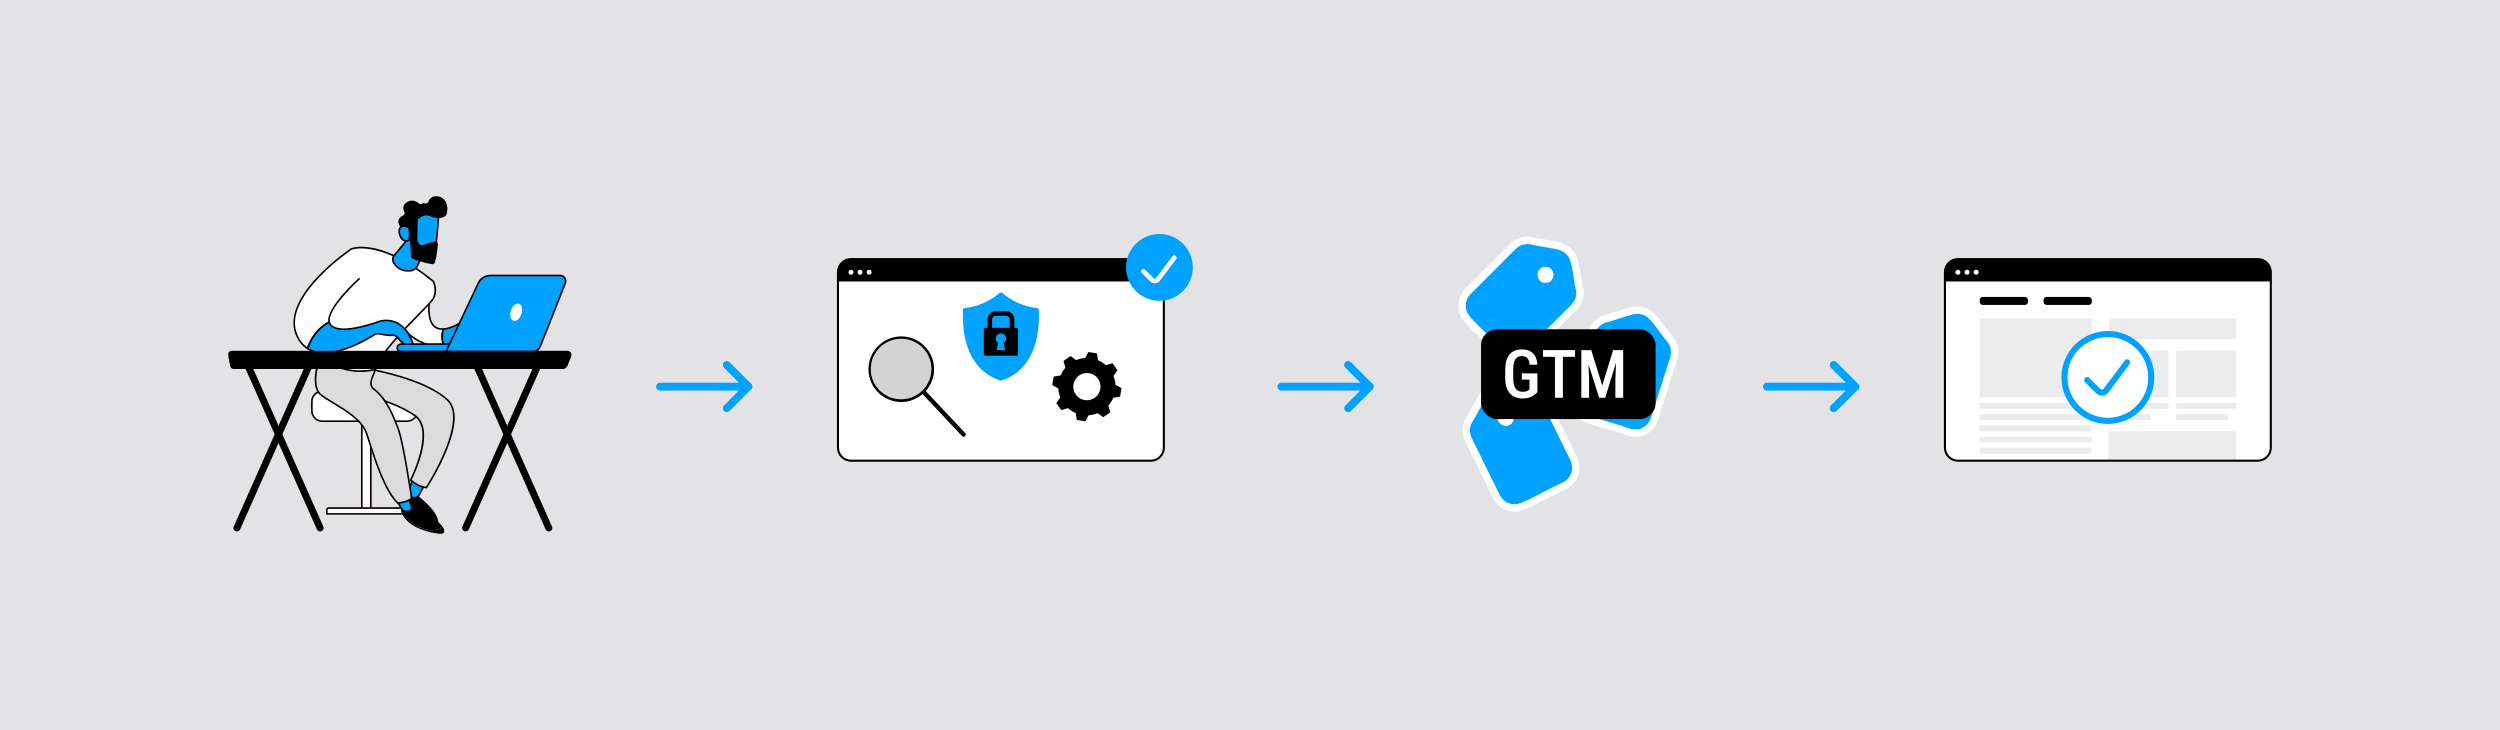 <?xml version="1.0" encoding="UTF-8"?><svg xmlns="http://www.w3.org/2000/svg" viewBox="0 0 1000 292"><defs><style>.c{fill:#dbdbdb;}.d{fill:#e3e3e6;}.e{fill:#fff;}.f{fill:#515151;}.g{fill:#0d0000;}.h{opacity:.25;}.i{fill:#00a2ff;}.j{fill:#feffff;}.k{fill:#ececec;}</style></defs><g id="a"><rect class="d" x="-1.36" y="-.5" width="1002.71" height="293"/></g><g id="b"><path class="j" d="M605.83,144.81c-2.3,0-4.57-.87-6.38-2.46l-.12-.11-.11-.12c-1.93-2.12-4.13-4.21-6.26-6.23-2.39-2.27-4.86-4.63-7.08-7.11-3.38-3.79-3.41-9.09-.08-12.88l.06-.07,18.59-18.59.07-.06c1.86-1.65,4.09-2.52,6.45-2.52.54,0,1.08.05,1.62.14l.12.02.12.03c1.62.42,3.37.7,5.23,1,2.08.33,4.24.68,6.29,1.26.9.25,2.2.74,3.28,1.6,1.75,1.4,2.84,3.04,3.43,5.18.64,2.3,1.03,4.73,1.4,7.09.29,1.82.57,3.54.94,5.16l.06.24v.25c.16,2.53-.7,4.95-2.48,6.99l-.07.08-18.68,18.67-.09.08c-1.83,1.55-4.01,2.37-6.3,2.37h0Z"/><path class="i" d="M630.52,116.8c-.9-3.9-1.26-8.3-2.31-12.12-.42-1.54-1.16-2.65-2.43-3.65-.63-.5-1.48-.85-2.24-1.07-3.63-1.02-7.79-1.28-11.47-2.24-2.07-.36-4.03.3-5.6,1.68l-18.46,18.46c-2.35,2.67-2.29,6.32.07,8.96,4.1,4.6,9.14,8.74,13.32,13.32,2.62,2.29,6.18,2.3,8.83.06l18.52-18.51c1.2-1.38,1.88-3.05,1.77-4.88ZM618.21,113.15c-4.24.02-4.2-6.48.02-6.43,4.23.05,4.16,6.41-.02,6.43Z"/><path class="j" d="M605.74,204.66c-3.43,0-6.52-1.83-8.28-4.9l-.05-.08-11.58-23.6-.03-.08c-1.18-2.84-1.06-5.82.35-8.4l.06-.11.07-.1c.93-1.4,1.76-2.97,2.64-4.62.99-1.86,2.01-3.79,3.22-5.55.53-.77,1.41-1.84,2.58-2.59,1.7-1.09,3.4-1.59,5.33-1.59.22,0,.45,0,.68.02,2.38.14,4.81.56,7.16.97,1.82.31,3.53.61,5.19.78l.25.03.24.07c2.44.68,4.45,2.27,5.81,4.62l.05.09,11.63,23.72.04.11c1.79,4.59.07,9.51-4.19,11.97l-.14.08-.15.07c-2.63,1.15-5.32,2.55-7.92,3.91-2.93,1.53-5.95,3.11-9.02,4.4-1.28.54-2.6.81-3.93.81h0ZM602.1,166.93s-.02.06-.06.16c-.04.12-.04.17-.04.17.03.02.23.14.44.14.02,0,.03,0,.04,0,0-.02.03-.06.05-.13.04-.11.04-.17.04-.18-.03-.03-.22-.16-.41-.16-.03,0-.05,0-.06,0h0Z"/><path class="i" d="M612.77,157.73c-3.98-.41-8.26-1.5-12.22-1.73-1.59-.1-2.88.25-4.24,1.12-.68.43-1.28,1.12-1.73,1.78-2.14,3.1-3.73,6.95-5.83,10.12-1.01,1.84-1.02,3.91-.22,5.84l11.49,23.43c1.77,3.09,5.24,4.21,8.5,2.84,5.68-2.39,11.23-5.82,16.91-8.29,3.02-1.74,4.18-5.1,2.91-8.34l-11.53-23.52c-.91-1.58-2.28-2.76-4.04-3.25ZM605.34,168.2c-1.35,4.02-7.49,1.88-6.08-2.1,1.41-3.99,7.41-1.86,6.08,2.1Z"/><path class="j" d="M654.12,174.72c-.81,0-1.63-.1-2.44-.3l-.16-.04-.16-.06c-2.69-.99-5.61-1.83-8.43-2.65-3.17-.92-6.45-1.87-9.56-3.06-4.75-1.81-7.21-6.5-5.99-11.4l.02-.09,7.95-25.06.03-.08c1.11-2.87,3.26-4.93,6.06-5.82l.12-.04.12-.03c1.64-.37,3.32-.93,5.1-1.52,2-.66,4.08-1.35,6.17-1.78.74-.15,1.46-.23,2.15-.23.53,0,1.03.05,1.5.14,2.2.43,3.92,1.39,5.43,3.02,1.62,1.75,3.09,3.73,4.51,5.65,1.1,1.48,2.13,2.88,3.21,4.15l.16.19.13.21c1.3,2.18,1.64,4.72,1,7.35l-.02.1-7.99,25.18-.05.11c-1.54,3.73-4.93,6.05-8.86,6.05h0ZM653.44,136.72s-.09.02-.17.07c-.11.06-.14.09-.14.09,0,.08.13.35.25.43.01,0,.06-.03.13-.06.1-.05.14-.09.15-.11.01-.09-.11-.35-.22-.43Z"/><path class="i" d="M667.5,137.44c-2.59-3.05-4.93-6.79-7.63-9.7-1.08-1.17-2.25-1.81-3.84-2.13-.79-.16-1.7-.08-2.48.09-3.69.76-7.5,2.45-11.21,3.29-2,.64-3.45,2.12-4.2,4.07l-7.89,24.88c-.86,3.46.87,6.66,4.18,7.93,5.76,2.2,12.14,3.56,17.95,5.69,3.39.83,6.54-.8,7.87-4.01l7.93-24.96c.43-1.77.26-3.57-.67-5.14ZM654.89,139.86c-3.75,1.97-6.71-3.82-2.94-5.72,3.78-1.9,6.64,3.77,2.94,5.72Z"/><rect x="592.42" y="131.7" width="69.82" height="35.93" rx="6.39" ry="6.39"/><path class="j" d="M614.95,149.34v7.51c-.24.29-.6.63-1.07,1.03-.47.4-1.11.75-1.91,1.05-.8.3-1.81.45-3.02.45-1.02,0-1.95-.17-2.8-.5-.84-.33-1.56-.83-2.17-1.51-.6-.68-1.07-1.52-1.4-2.53-.33-1.01-.49-2.2-.49-3.57v-3.39c0-1.35.15-2.54.45-3.56.3-1.02.73-1.86,1.29-2.54.56-.68,1.25-1.18,2.06-1.51s1.75-.49,2.82-.49c1.34,0,2.45.23,3.35.7.89.47,1.58,1.16,2.06,2.07.47.91.75,2.02.83,3.34h-3.1c-.07-.8-.22-1.45-.45-1.95-.23-.51-.56-.88-.99-1.13-.43-.24-.98-.36-1.65-.36-.61,0-1.14.1-1.57.31-.44.21-.8.54-1.08.98-.28.44-.49,1-.62,1.68s-.2,1.49-.2,2.44v3.42c0,.95.08,1.78.25,2.47s.41,1.26.73,1.7c.32.44.72.76,1.19.96s1.02.3,1.62.3,1.06-.06,1.41-.18.62-.26.82-.41c.2-.15.37-.26.5-.35v-3.92h-3.09v-2.5h6.25Z"/><path class="j" d="M630.02,140.04v2.69h-12.84v-2.69h12.84ZM625.15,140.04v19.07h-3.16v-19.07h3.16Z"/><path class="j" d="M632.52,140.04h2.69l.42,12.16v6.92h-3.1v-19.07ZM633.61,140.04h2.89l4.4,14.19,4.36-14.19h2.69l-5.87,19.07h-2.4l-6.08-19.07ZM646.57,140.04h2.7v19.07h-3.12v-6.92l.42-12.16Z"/><path class="i" d="M290.71,164.86c-.4,0-.8-.15-1.11-.46-.31-.3-.46-.71-.46-1.11s.15-.8.46-1.11l7.54-7.54-7.54-7.54c-.31-.3-.46-.71-.46-1.11s.15-.8.46-1.11c.61-.61,1.6-.61,2.21,0l8.65,8.65c.31.3.46.71.46,1.11s-.15.8-.46,1.11l-8.65,8.65c-.31.31-.71.46-1.11.46Z"/><path class="i" d="M299.36,156.21h-35.37c-.86,0-1.56-.7-1.56-1.56s.7-1.56,1.56-1.56h35.37c.86,0,1.56.7,1.56,1.56s-.7,1.56-1.56,1.56Z"/><path class="i" d="M539.25,164.86c-.4,0-.8-.15-1.11-.46-.31-.3-.46-.71-.46-1.11s.15-.8.46-1.11l7.54-7.54-7.54-7.54c-.31-.3-.46-.71-.46-1.11s.15-.8.46-1.11c.61-.61,1.6-.61,2.21,0l8.65,8.65c.31.3.46.71.46,1.11s-.15.8-.46,1.11l-8.65,8.65c-.3.31-.71.46-1.11.46Z"/><path class="i" d="M547.9,156.21h-35.37c-.86,0-1.56-.7-1.56-1.56s.7-1.56,1.56-1.56h35.37c.86,0,1.56.7,1.56,1.56s-.7,1.56-1.56,1.56Z"/><path class="i" d="M733.48,164.86c-.4,0-.8-.15-1.11-.46-.31-.3-.46-.71-.46-1.11s.15-.8.46-1.11l7.54-7.54-7.54-7.54c-.31-.3-.46-.71-.46-1.11s.15-.8.46-1.11c.61-.61,1.6-.61,2.21,0l8.65,8.65c.31.3.46.71.46,1.11s-.15.8-.46,1.11l-8.65,8.65c-.3.31-.71.46-1.11.46Z"/><path class="i" d="M742.13,156.21h-35.37c-.86,0-1.56-.7-1.56-1.56s.7-1.56,1.56-1.56h35.37c.86,0,1.56.7,1.56,1.56s-.7,1.56-1.56,1.56Z"/><rect class="e" x="144.71" y="165.78" width="3.61" height="39.02"/><path class="g" d="M148.65,205.13h-4.26v-39.67h4.26v39.67ZM145.04,204.48h2.95v-38.37h-2.95v38.37Z"/><path class="e" d="M130.72,205.55h31.6v-1.68c0-.37-.3-.67-.67-.67h-30.21c-.4,0-.72.32-.72.72v1.63h0Z"/><path class="g" d="M162.65,205.88h-32.26v-1.95c0-.58.47-1.05,1.05-1.05h30.21c.55,0,1,.45,1,1v2ZM131.05,205.23h30.95v-1.35c0-.19-.15-.34-.34-.34h-30.21c-.22,0-.4.18-.4.4v1.3Z"/><path class="e" d="M124.74,164.34c0,2.27,1.86,4.12,4.12,4.12h33.98c2.27,0,4.12-1.86,4.12-4.12v-3.73c0-2.27-1.86-4.12-4.12-4.12h-33.98c-2.27,0-4.12,1.86-4.12,4.12v3.73Z"/><path class="g" d="M162.84,168.79h-33.98c-2.45,0-4.45-2-4.45-4.45v-3.73c0-2.45,2-4.45,4.45-4.45h33.98c2.45,0,4.45,2,4.45,4.45v3.73c0,2.45-2,4.45-4.45,4.45ZM128.87,156.82c-2.09,0-3.8,1.7-3.8,3.8v3.73c0,2.09,1.7,3.8,3.8,3.8h33.98c2.09,0,3.8-1.7,3.8-3.8v-3.73c0-2.09-1.7-3.8-3.8-3.8h-33.98Z"/><path d="M166.61,197.89s10.3,7.43,8.51,12.42c0,0-11.27-4.86-12.63-8.7-1.36-3.83.23-5.52.23-5.52l3.89,1.8Z"/><path class="i" d="M165.07,191.67l-1.68,4.87c-.25.73,0,1.57.66,1.99.33.21.78.4,1.39.54.87.2,1.76-.2,2.18-.99l2.02-3.79-4.56-2.61Z"/><path class="g" d="M165.87,199.44c-.17,0-.34-.02-.51-.06-.59-.13-1.1-.33-1.5-.58-.77-.48-1.1-1.48-.79-2.37l1.81-5.24,5.18,2.97-2.16,4.08c-.4.76-1.19,1.21-2.03,1.21ZM165.25,192.15l-1.56,4.5c-.21.61.01,1.28.52,1.6.34.21.77.38,1.29.5.73.16,1.48-.17,1.82-.82l1.87-3.51-3.95-2.26Z"/><path class="c" d="M148.67,147.83s21.16,3.67,30.24,12.05c9.08,8.39-8.33,35.14-8.33,35.14,0,0-2.85-.02-6.31-2.98,0,0,10.32-20.12,1.43-25.98-10-6.6-21.53-8.08-21.53-8.08l4.3-9.5.2-.65Z"/><path d="M170.76,195.35h-.18c-.12,0-3.01-.05-6.52-3.06l-.2-.17.12-.23c.1-.2,10.09-19.92,1.54-25.56-9.82-6.48-21.27-8.01-21.39-8.03l-.44-.06,4.48-9.9.28-.88.28.05c.21.04,21.36,3.78,30.41,12.14,3.88,3.58,3.65,10.67-.68,21.08-3.19,7.67-7.55,14.41-7.6,14.48l-.1.15ZM164.68,191.95c2.75,2.28,5.09,2.66,5.73,2.72,1.42-2.23,16.69-26.78,8.28-34.55-8.34-7.7-27.26-11.45-29.79-11.92l-.12.37-4.13,9.14c2.2.35,12.37,2.23,21.23,8.07,8.62,5.68-.01,23.79-1.2,26.17Z"/><path d="M173.34,207.55c-2.27-1.05-8.68-5.54-9.76-5.74s-2.96,1.07-2.96,1.07c0,0-.46.82.03,2.25,1.51,1.82,4.85,5.3,9.34,6.59,3.31.95,5.62.06,7.06-.97-.79-1.21-2.21-2.5-3.71-3.2Z"/><path d="M169.99,211.72c-4.49-1.29-7.84-4.77-9.34-6.59.33.97,1.09,2.21,2.72,3.67,4.03,3.62,11.73,4.93,13.37,4.68,1.31-.2,1.19-1.41.32-2.73-1.44,1.04-3.75,1.93-7.06.97Z"/><path class="i" d="M158.7,199.71c.03.62,1.3,2.77,2.05,3.97.35.57.98.92,1.65.92.43,0,.92-.04,1.36-.16.67-.19,1.04-.9.85-1.57l-1.46-4.98-4.45,1.82Z"/><path class="g" d="M162.42,204.93h-.03c-.79,0-1.51-.4-1.92-1.08-1.37-2.21-2.07-3.59-2.1-4.13v-.23s4.98-2.05,4.98-2.05l1.56,5.33c.12.41.07.85-.13,1.22-.2.37-.54.64-.94.75-.41.12-.88.18-1.42.18ZM159.07,199.91c.16.49.73,1.63,1.95,3.59.3.48.81.76,1.37.77.49,0,.91-.05,1.27-.15.23-.07.43-.22.54-.44.12-.22.15-.48.08-.73l-1.35-4.63-3.86,1.58Z"/><path class="c" d="M128.3,141.48s-4.7,12.57,0,16.39c4.7,3.82,15.91,8.12,18.42,15.74,2.5,7.61,6.75,22.4,12.44,27.64,0,0,4-.39,5.49-1.98,0,0-3.24-22.08-5.38-27.75-1.85-4.91-4.58-11.99-9.8-15.95-1.5-1.13-1.23-2.93-.54-4.67l1.26-3.18-21.89-6.24Z"/><path d="M159.04,201.58l-.11-.1c-5.12-4.72-9.04-16.94-11.64-25.02-.32-.99-.62-1.92-.89-2.76-1.75-5.31-7.98-9.07-12.98-12.08-2.04-1.23-3.97-2.39-5.33-3.5-4.83-3.92-.3-16.23-.1-16.76l.11-.28,22.53,6.42-1.4,3.51c-.83,2.08-.69,3.44.44,4.29,5.38,4.08,8.1,11.31,9.91,16.09,2.12,5.63,5.26,26.92,5.39,27.82l.02.16-.11.12c-1.56,1.66-5.53,2.06-5.7,2.08h-.15ZM128.51,141.88c-.65,1.87-4.08,12.42,0,15.74,1.33,1.08,3.24,2.23,5.26,3.45,5.1,3.07,11.44,6.9,13.26,12.44.28.84.58,1.77.9,2.77,2.55,7.96,6.41,19.96,11.35,24.63.7-.08,3.72-.52,5.03-1.75-.3-2.02-3.33-22.21-5.33-27.52-1.78-4.72-4.46-11.84-9.69-15.8-1.37-1.04-1.59-2.69-.65-5.05l1.13-2.84-21.25-6.06Z"/><path class="e" d="M177.32,131.63c-7.88.48-5.42-12.11-5.28-12.61l-11.96,8.45s.63,6.73,10.58,10.26c2.52.89,4.82.93,6.85.5-.87-2.53-.69-4.8-.18-6.59Z"/><path class="g" d="M174.96,138.82c-1.47,0-2.95-.26-4.42-.79-10.03-3.56-10.77-10.26-10.79-10.54l-.02-.19,12.87-9.09-.25.89c-.24.86-1.34,7.64,1.1,10.68.89,1.11,2.19,1.62,3.85,1.52l.46-.03-.13.44c-.6,2.14-.55,4.29.18,6.4l.12.35-.36.08c-.86.19-1.73.28-2.6.28ZM160.43,127.61c.2,1.08,1.63,6.71,10.33,9.8,2.11.75,4.24.94,6.31.56-.61-1.98-.67-4-.19-6-1.67,0-3-.6-3.95-1.78-2.3-2.86-1.7-8.37-1.37-10.45l-11.14,7.87Z"/><path class="i" d="M192.55,127.84c-2.94-2.04-6.26,0-6.26,0-3.93,2.57-6.83,3.66-8.97,3.79-.51,1.8-.68,4.06.18,6.59,4.4-.95,7.55-4.13,8.91-5.76.49-.59,1.36-.69,1.97-.22.61.48,1.21,1.14,1.1,1.84-.21,1.37,1.38,1.81,1.5,1.31.12-.5-.54-3.45-.54-3.45,0,0,3.18,3.2,4.43,4.43,1.24,1.23,2.81,0,2.81,0,0,0-2.17-6.5-5.11-8.54Z"/><path class="g" d="M177.28,138.6l-.09-.27c-.77-2.24-.83-4.52-.19-6.79l.06-.22h.23c2.27-.15,5.23-1.41,8.81-3.75.15-.09,3.55-2.14,6.63,0,2.99,2.08,5.14,8.44,5.23,8.71l.07.22-.18.14c-.62.49-2.09,1.11-3.24-.02-.85-.84-2.62-2.62-3.65-3.65.19.95.4,2.15.31,2.51-.07.29-.37.53-.9.43-.72-.14-1.4-.84-1.24-1.86.09-.56-.48-1.14-.98-1.53-.46-.37-1.13-.29-1.51.17-1.49,1.78-4.66,4.92-9.09,5.87l-.28.06ZM177.57,131.94c-.52,1.97-.47,3.95.15,5.9,4.09-.98,7.04-3.91,8.44-5.59.61-.73,1.68-.85,2.42-.26.92.72,1.33,1.45,1.22,2.15-.08.51.15.8.36.95.25.18.49.19.54.17.02-.21-.28-1.86-.59-3.24l-.25-1.11.8.81s3.18,3.2,4.43,4.43c.8.79,1.78.35,2.18.1-.42-1.17-2.4-6.4-4.91-8.14h0c-2.72-1.89-5.87,0-5.9.01-3.55,2.32-6.54,3.61-8.89,3.82Z"/><path class="e" d="M140.57,99.57s11.46-4.59,32.8,13.02c0,0,1.78,3.69-.16,6.97s-20.47,19.28-23.01,28.15c0,0-11.04,3.59-22.45-4.92,0,0,1.01-24.69,12.83-43.23Z"/><path class="g" d="M144.3,148.8c-.34,0-.7,0-1.06-.02-3.86-.15-9.72-1.27-15.69-5.71l-.14-.1v-.17c.02-.25,1.15-24.99,12.88-43.39l.06-.09.1-.04c.48-.19,11.89-4.46,33.13,13.08l.09.11c.08.16,1.84,3.89-.18,7.28-.63,1.06-2.89,3.36-5.75,6.28-6.17,6.29-15.51,15.79-17.23,21.8l-.05.17-.17.05c-.1.03-2.41.77-6,.77ZM128.08,142.64c10.34,7.62,20.46,5.2,21.85,4.81,1.9-6.18,11.18-15.63,17.34-21.9,2.83-2.88,5.06-5.16,5.65-6.15,1.7-2.86.39-6.11.18-6.6-19.86-16.37-31.18-13.33-32.32-12.96-11.06,17.43-12.58,40.57-12.7,42.8Z"/><path class="i" d="M163.24,95.47l-5.64,6.84c-.56.68-.68,1.62-.3,2.41.78,1.6,2.64,3.92,6.76,3.6,1.23-.1,2.31-.84,2.85-1.94l3.95-8.16-7.62-2.76Z"/><path class="g" d="M163.31,108.69c-3.84,0-5.59-2.35-6.31-3.82-.44-.9-.31-1.99.34-2.77l5.79-7.02,8.18,2.96-4.1,8.48c-.58,1.21-1.78,2.02-3.12,2.13-.27.02-.53.03-.78.03ZM163.34,95.86l-5.5,6.66c-.48.58-.58,1.39-.25,2.06.85,1.72,2.65,3.72,6.44,3.42,1.11-.09,2.1-.76,2.58-1.76l3.79-7.83-7.06-2.56Z"/><path class="e" d="M140.57,99.57s-29.11,19.38-21.69,34.96c1.06,2.23,2.48,3.8,4.11,4.85,2.34-6.31,6.08-9.2,8.7-10.5-1.33-5.42,12.15-17.5,12.15-17.5"/><path class="g" d="M123.16,139.87l-.34-.22c-1.78-1.13-3.2-2.81-4.23-4.98-3.1-6.5-.29-14.69,8.12-23.69,6.3-6.74,13.61-11.64,13.68-11.69l.36.54c-.29.19-28.79,19.4-21.58,34.55.91,1.92,2.14,3.42,3.66,4.48,2.31-5.93,5.83-8.8,8.49-10.18-.92-5.65,11.75-17.08,12.3-17.57l.44.49c-.13.12-13.32,12.01-12.05,17.18l.06.25-.23.12c-2.63,1.31-6.25,4.16-8.54,10.33l-.14.38Z"/><path class="i" d="M152.11,128.41s-15.98,6.21-19.88,1.54c-.26-.32-.44-.68-.53-1.07-2.62,1.3-6.36,4.2-8.7,10.5,8.41,5.37,22.77-2.99,26.66-5.45.64-.41,1.41-.55,2.15-.39,1.5.31,4.09.77,5.48.55,2.04-.31,4.98,6.89,8.29,4.67,0,0-2.83-12.52-13.46-10.34Z"/><path class="g" d="M129.7,141.47c-2.48,0-4.85-.52-6.88-1.82l-.22-.14.09-.25c2.37-6.37,6.13-9.32,8.86-10.68l.37-.18.1.4c.09.36.24.67.47.94,3.71,4.43,19.36-1.57,19.51-1.63l.05-.02c4.48-.92,8.3.63,11.04,4.49,2.05,2.88,2.77,5.98,2.8,6.11l.05.22-.19.13c-2.23,1.49-4.25-.77-5.88-2.59-.93-1.04-1.9-2.13-2.54-2.03-1.38.21-3.81-.18-5.6-.56-.66-.14-1.33-.01-1.91.35-3.18,2.02-12.23,7.27-20.13,7.27ZM123.4,139.24c8.21,4.94,22.02-3.02,26.08-5.59.72-.45,1.56-.61,2.39-.44,1.42.29,4.01.76,5.37.55.99-.15,1.98.96,3.13,2.24,1.84,2.06,3.28,3.45,4.83,2.6-.2-.76-.98-3.32-2.65-5.66-2.61-3.66-6.1-5.08-10.34-4.22-.96.37-16.26,6.18-20.23,1.43-.2-.24-.36-.51-.48-.81-2.56,1.36-5.91,4.16-8.1,9.9Z"/><path class="i" d="M175.52,85.43c.06.22-1.32,15.18-1.32,15.18l-8.52-.97-.8-14.37s9.69-3.52,10.64.16Z"/><path class="g" d="M174.49,100.96l-9.13-1.04-.81-14.65c-.05-.6,5.08-1.61,5.14-1.62,3.63-.62,5.7-.05,6.15,1.69h0c.02.07.07.27-1.31,15.29l-.03.33ZM165.98,99.34l7.92.9c.53-5.75,1.28-14.12,1.29-14.76-.12-.44-.4-.76-.84-1-2.06-1.08-7.09.29-9.14,1.01l.77,13.85Z"/><path d="M167.09,88.24l-.17,7.6c0,.1,0,.19.03.29.15.58.8,2.53,2.76,1.74,1.77-.72,3.4-1.35,4.6-1.12.54.1.91.59.86,1.14-.13,1.36-.47,4.42-1.17,7.03-.14.53-.67.86-1.21.76-1.63-.29-5.04-.99-7.66-2.19-.35-.16-.59-.5-.62-.89-.13-1.9-.54-7.67-.9-9.26-.34-1.49-2.3-2.19-3.14-2.43-.28-.08-.51-.26-.64-.52-.48-.89-1.23-3,1.4-4.19.55-.25.78-.9.52-1.44-.53-1.08-.89-2.78,1.12-3.96,2.04-1.2,3.77-.23,4.73.61.39.34.96.33,1.36.01.23-.18.54-.27.95-.07.55.27,1.22-.03,1.42-.61.4-1.11,1.32-2.36,3.46-2.23,3.8.23,4.67,4.31,3.95,6.84-.72,2.53-4.82,2.05-6.96,1.05-1.63-.76-3.5.43-4.3,1.04-.25.19-.4.49-.41.81Z"/><path class="i" d="M163.58,96.08s1.06-4.46-.63-5.34-3.96-.08-3.11,2.97c1.06,3.8,3.73,2.36,3.73,2.36Z"/><path class="g" d="M162.44,96.68c-.3,0-.64-.05-.98-.2-.89-.38-1.54-1.28-1.93-2.67-.54-1.94.15-2.86.61-3.23.76-.62,1.92-.66,2.96-.12,1.86.97.91,5.22.8,5.7l-.03.14-.13.07s-.58.3-1.3.3ZM161.63,90.74c-.41,0-.79.12-1.08.35-.58.47-.72,1.38-.39,2.55.33,1.19.85,1.94,1.55,2.24.65.28,1.31.08,1.59-.02.28-1.27.65-4.22-.5-4.81-.38-.2-.79-.3-1.17-.3Z"/><path class="i" d="M160.3,140.64s.05,0,.08,0l33.53-.04c.83,0,1.5-.67,1.5-1.5,0-.83-.68-1.51-1.5-1.5l-33.53.04c-.83,0-1.5.67-1.5,1.5,0,.8.63,1.46,1.43,1.5Z"/><path class="g" d="M160.37,140.97h-.08c-.97-.05-1.74-.85-1.74-1.83,0-.49.19-.95.53-1.29.35-.35.8-.54,1.29-.54l33.53-.04c.49,0,.93.17,1.28.52.35.35.55.81.55,1.31,0,1.01-.82,1.83-1.83,1.83l-33.54.04ZM193.94,137.93s-.01,0-.02,0l-33.54.04c-.31,0-.61.12-.83.34-.22.22-.34.52-.34.83,0,.63.49,1.14,1.11,1.17h0l-.02.33.08-.33,33.53-.04c.31,0,.61-.12.83-.34.22-.22.34-.52.34-.83,0-.32-.13-.62-.35-.85-.22-.21-.5-.33-.79-.33Z"/><path class="i" d="M224.06,110.2h-27.93c-2.06,0-3.94,1.19-4.81,3.05l-12.91,27.38h34.71c1.33,0,2.52-.81,3.01-2.05l10.01-25.33c.58-1.46-.5-3.05-2.07-3.05Z"/><path class="g" d="M213.11,140.95h-35.22l13.13-27.84c.93-1.97,2.93-3.24,5.11-3.24h27.93c.85,0,1.64.42,2.11,1.12.48.7.58,1.59.26,2.38l-10.01,25.33c-.54,1.37-1.84,2.25-3.31,2.25ZM178.92,140.3h34.19c1.2,0,2.26-.72,2.7-1.84l10.01-25.33c.24-.6.16-1.24-.2-1.77s-.93-.83-1.57-.83h-27.93c-1.92,0-3.7,1.12-4.52,2.86l-12.69,26.91Z"/><path class="e" d="M204.38,124.23c-.61,1.88-.16,3.71,1,4.08,1.16.37,2.58-.85,3.19-2.73.61-1.88.16-3.71-1-4.08-1.16-.37-2.58.85-3.19,2.73Z"/><path d="M219.53,212.57c.19,0,.37-.04.56-.11.71-.3,1.05-1.1.74-1.79l-29.55-66.51c-.31-.69-1.14-1.01-1.85-.71-.71.3-1.05,1.1-.74,1.79l29.55,66.51c.23.52.75.83,1.3.83Z"/><path d="M186.24,212.57c.55,0,1.07-.31,1.3-.83l29.55-66.51c.31-.69-.02-1.49-.74-1.79-.71-.3-1.54.02-1.85.71l-29.55,66.51c-.31.69.02,1.49.74,1.79.18.08.37.11.56.11Z"/><path d="M128.05,212.57c.19,0,.37-.04.56-.11.71-.3,1.05-1.1.74-1.79l-29.55-66.51c-.31-.69-1.14-1.01-1.85-.71-.71.3-1.05,1.1-.74,1.79l29.55,66.51c.23.52.75.83,1.3.83Z"/><path d="M94.76,212.57c.55,0,1.07-.31,1.3-.83l29.55-66.51c.31-.69-.02-1.49-.74-1.79-.71-.3-1.54.02-1.85.71l-29.55,66.51c-.31.69.02,1.49.74,1.79.18.08.37.11.56.11Z"/><path d="M91.29,142.09c-.08-.44.03-.89.28-1.23.25-.34.63-.54,1.03-.54h134.45c.52,0,1.01.3,1.29.79.28.49.32,1.11.1,1.64l-1.46,3.53c-.33.81-1.06,1.33-1.85,1.33H93.52c-.74,0-1.38-.59-1.52-1.4l-.71-4.12Z"/><rect class="e" x="335.19" y="103.65" width="130.34" height="80.63" rx="5.22" ry="5.22"/><path d="M340.41,103.65h119.91c2.88,0,5.22,2.34,5.22,5.22v3.71h-130.34v-3.71c0-2.88,2.34-5.22,5.22-5.22Z"/><path d="M460.32,184.7h-119.91c-3.11,0-5.64-2.53-5.64-5.64v-70.2c0-3.11,2.53-5.64,5.64-5.64h119.91c3.11,0,5.64,2.53,5.64,5.64v70.2c0,3.11-2.53,5.64-5.64,5.64ZM340.41,104.07c-2.64,0-4.8,2.15-4.8,4.8v70.2c0,2.64,2.15,4.8,4.8,4.8h119.91c2.64,0,4.8-2.15,4.8-4.8v-70.2c0-2.64-2.15-4.8-4.8-4.8h-119.91Z"/><path class="e" d="M341.1,108.19c-.09-.09-.2-.17-.33-.22-.24-.1-.52-.1-.77,0-.12.05-.23.12-.33.22-.09.09-.17.2-.22.33-.05.12-.08.25-.08.38s.03.26.08.38c.05.12.12.23.22.33.09.09.2.17.33.22.12.05.25.08.38.08s.26-.03.38-.08c.12-.05.23-.12.33-.22.09-.09.17-.2.22-.33.05-.12.08-.25.08-.38s-.03-.26-.08-.38c-.05-.12-.12-.23-.22-.33Z"/><path class="e" d="M344.75,108.19c-.09-.09-.2-.17-.33-.22-.25-.1-.52-.1-.77,0-.12.05-.23.12-.33.22-.09.09-.17.2-.22.33-.05.12-.08.25-.08.38s.03.26.08.38c.05.12.12.23.22.33.09.09.2.17.33.22.12.05.25.08.38.08s.26-.03.38-.08c.12-.05.23-.12.33-.22.09-.09.17-.2.22-.33.05-.12.08-.25.08-.38s-.03-.26-.08-.38c-.05-.12-.12-.23-.22-.33Z"/><path class="e" d="M348.61,108.51c-.05-.12-.12-.23-.22-.33-.09-.09-.2-.17-.33-.22-.25-.1-.52-.1-.77,0-.12.05-.23.12-.33.22-.09.09-.17.2-.22.33-.05.12-.08.25-.08.38s.03.26.08.38c.05.12.12.23.22.33.09.09.2.17.33.22.12.05.25.08.38.08s.26-.03.38-.08c.12-.05.23-.12.33-.22.09-.09.17-.2.22-.33.05-.12.08-.25.08-.38s-.03-.26-.08-.38Z"/><path class="i" d="M414.78,123.19c-2.05-.16-8.1-1.08-13.77-5.94-.38-.32-.92-.32-1.29,0-5.67,4.86-11.72,5.78-13.77,5.94-.43.05-.76.38-.76.76-.7,15.44,5.18,25.32,15.17,28.35,9.99-3.02,15.87-12.9,15.17-28.35,0-.38-.32-.7-.76-.76h0Z"/><path d="M395,132.01h1.85v-4.25c0-.81.66-1.47,1.47-1.47h4.1c.81,0,1.47.66,1.47,1.47v4.26h1.85v-4.25c0-1.84-1.49-3.33-3.32-3.33h-4.1c-1.83,0-3.32,1.49-3.32,3.33v4.25h0Z"/><path d="M394.08,131.16h12.58c.3,0,.55.24.55.55v10.02c0,.3-.24.55-.55.55h-12.58c-.3,0-.55-.24-.55-.55v-10.02c0-.3.24-.55.55-.55ZM399.3,137.24l-.67,2.82h3.48l-.67-2.82c.75-.45,1.19-1.35.94-2.33-.18-.73-.78-1.31-1.51-1.48-1.36-.31-2.57.71-2.57,2.02,0,.76.41,1.42,1.01,1.79h0Z"/><path d="M434.2,168.39l1.26-2.29c1.22-.07,2.43-.34,3.6-.82l2.12,1.52c.07.05.17.05.25,0l2.56-1.81c.07-.05.11-.15.08-.24l-.73-2.51c.83-.94,1.49-2,1.96-3.12l2.58-.42c.09-.01.16-.09.18-.18l.53-3.09c.02-.09-.03-.18-.11-.23l-2.29-1.26c-.07-1.22-.34-2.43-.81-3.6l1.52-2.12c.05-.07.05-.17,0-.25l-1.81-2.56c-.05-.07-.15-.11-.24-.08l-2.51.73c-.94-.83-2-1.49-3.12-1.96l-.42-2.58c-.01-.09-.09-.16-.18-.18l-3.09-.53h0c-.09-.02-.18.03-.22.11l-1.26,2.29c-1.22.07-2.43.34-3.6.82l-2.12-1.52c-.07-.05-.17-.05-.25,0l-2.56,1.81c-.07.05-.11.15-.08.24l.73,2.51c-.83.94-1.49,2-1.96,3.12l-2.58.43c-.09.01-.16.09-.18.18l-.53,3.09c-.02.09.03.18.11.23l2.29,1.26c.07,1.22.34,2.43.81,3.6l-1.52,2.12c-.05.07-.05.17,0,.25l1.81,2.56c.05.07.15.11.24.08l2.51-.73c.94.83,2,1.49,3.12,1.97l.42,2.58c.02.09.09.16.18.18l3.09.53c.09.02.18-.03.22-.11ZM438.3,150.5c2.28,1.95,2.55,5.41.6,7.7-1.96,2.29-5.41,2.56-7.69.6-1.11-.95-1.78-2.27-1.89-3.72-.12-1.45.35-2.86,1.29-3.97.17-.21.37-.4.57-.58h0c.88-.77,1.97-1.23,3.15-1.32,1.45-.11,2.86.35,3.97,1.29Z"/><path d="M370.27,156.39l15.77,16.78c.34.34.43.77.24.91l-.62.58c-.19.19-.62.05-.91-.29l-15.77-16.78c-.34-.34-.43-.77-.24-.91l.62-.58c.19-.19.62-.05.91.29Z"/><path d="M364.31,160.23c2.12-.67,4.09-1.83,5.77-3.56,4.95-5.29,4.71-13.6-.58-18.55-5.19-4.9-13.36-4.71-18.36.38l-.19.19c-4.95,5.29-4.71,13.6.58,18.55,3.56,3.36,8.51,4.33,12.83,3.03h0l-.05-.05ZM352.15,156.48c-3.08-2.88-4.33-7.02-3.65-10.91.38-2.26,1.44-4.42,3.12-6.25,4.57-4.85,12.26-5.1,17.11-.53,1.78,1.68,2.98,3.8,3.51,6.01.91,3.85-.1,8.03-2.98,11.1-4.57,4.85-12.26,5.1-17.11.53h0v.05Z"/><g class="h"><path class="f" d="M368.78,138.84c1.78,1.68,2.98,3.8,3.51,6.01.91,3.85-.1,8.03-2.98,11.1-4.57,4.85-12.26,5.1-17.11.53-3.08-2.88-4.33-7.02-3.65-10.91.38-2.26,1.44-4.42,3.12-6.25,4.57-4.85,12.26-5.1,17.11-.53h0v.05Z"/></g><path class="i" d="M463.76,120.32c7.37,0,13.36-5.98,13.36-13.36s-5.99-13.36-13.36-13.36-13.36,5.98-13.36,13.36,5.99,13.36,13.36,13.36Z"/><path class="e" d="M461.9,113.3c-.68,0-1.36-.28-1.84-.77l-3.33-3.33c-.37-.37-.37-.96,0-1.32s.96-.37,1.32,0l3.34,3.34c.14.15.35.23.56.21.22-.02.42-.12.55-.29l6.46-8.62c.31-.41.9-.5,1.31-.19.41.31.5.9.19,1.31l-6.46,8.62c-.45.61-1.15.98-1.91,1.04-.06,0-.12,0-.19,0Z"/><rect class="e" x="777.97" y="103.65" width="130.34" height="80.63" rx="5.22" ry="5.22"/><path d="M783.19,103.65h119.91c2.88,0,5.22,2.34,5.22,5.22v3.71h-130.34v-3.71c0-2.88,2.34-5.22,5.22-5.22Z"/><path class="k" d="M836.72,127.38h-44.83v31.57h44.83v-31.57Z"/><path class="k" d="M894.51,127.38h-50.9v8.38h50.9v-8.38Z"/><path class="k" d="M867.39,140.29h-24.07v18.75h24.07v-18.75Z"/><path class="k" d="M894.51,140.29h-24.07v18.75h24.07v-18.75Z"/><path class="k" d="M894.51,172.5h-51.2v11.78h51.2v-11.78Z"/><path class="k" d="M836.12,161.16h-43.75c-.33,0-.6.27-.6.6v1.17c0,.33.27.6.6.6h43.75c.33,0,.6-.27.6-.6v-1.17c0-.33-.27-.6-.6-.6Z"/><path class="k" d="M836.12,165.64h-43.75c-.33,0-.6.27-.6.6v1.17c0,.33.27.6.6.6h43.75c.33,0,.6-.27.6-.6v-1.17c0-.33-.27-.6-.6-.6Z"/><path class="k" d="M866.78,161.16h-22.87c-.33,0-.6.27-.6.6v1.17c0,.33.27.6.6.6h22.87c.33,0,.6-.27.6-.6v-1.17c0-.33-.27-.6-.6-.6Z"/><path class="k" d="M859.68,165.64h-15.77c-.33,0-.6.27-.6.6v1.17c0,.33.27.6.6.6h15.77c.33,0,.6-.27.6-.6v-1.17c0-.33-.27-.6-.6-.6Z"/><path class="k" d="M893.91,161.16h-22.87c-.33,0-.6.27-.6.6v1.17c0,.33.27.6.6.6h22.87c.33,0,.6-.27.6-.6v-1.17c0-.33-.27-.6-.6-.6Z"/><path class="k" d="M890.68,165.64h-19.64c-.33,0-.6.27-.6.6v1.17c0,.33.27.6.6.6h19.64c.33,0,.6-.27.6-.6v-1.17c0-.33-.27-.6-.6-.6Z"/><path class="k" d="M836.12,170.13h-43.75c-.33,0-.6.27-.6.6v1.17c0,.33.27.6.6.6h43.75c.33,0,.6-.27.6-.6v-1.17c0-.33-.27-.6-.6-.6Z"/><path class="k" d="M836.12,174.61h-43.75c-.33,0-.6.27-.6.6v1.17c0,.33.27.6.6.6h43.75c.33,0,.6-.27.6-.6v-1.17c0-.33-.27-.6-.6-.6Z"/><path class="k" d="M836.12,179.1h-43.75c-.33,0-.6.27-.6.6v1.17c0,.33.27.6.6.6h43.75c.33,0,.6-.27.6-.6v-1.17c0-.33-.27-.6-.6-.6Z"/><path d="M903.1,184.7h-119.91c-3.11,0-5.64-2.53-5.64-5.64v-70.2c0-3.11,2.53-5.64,5.64-5.64h119.91c3.11,0,5.64,2.53,5.64,5.64v70.2c0,3.11-2.53,5.64-5.64,5.64ZM783.19,104.07c-2.64,0-4.8,2.15-4.8,4.8v70.2c0,2.64,2.15,4.8,4.8,4.8h119.91c2.64,0,4.8-2.15,4.8-4.8v-70.2c0-2.64-2.15-4.8-4.8-4.8h-119.91Z"/><path class="e" d="M783.88,108.19c-.09-.09-.2-.17-.33-.22-.24-.1-.52-.1-.77,0-.12.05-.23.12-.33.22-.09.09-.17.2-.22.33-.05.12-.08.25-.08.38s.03.26.08.38c.05.12.12.23.22.33.09.09.2.17.33.22.12.05.25.08.38.08s.26-.03.38-.08c.12-.05.23-.12.33-.22.09-.09.17-.2.22-.33.05-.12.08-.25.08-.38s-.03-.26-.08-.38c-.05-.12-.12-.23-.22-.33Z"/><path class="e" d="M787.52,108.19c-.09-.09-.2-.17-.33-.22-.25-.1-.52-.1-.77,0-.12.05-.23.12-.33.22-.09.09-.17.2-.22.33-.05.12-.08.25-.08.38s.03.26.08.38c.05.12.12.23.22.33.09.09.2.17.33.22.12.05.25.08.38.08s.26-.03.38-.08c.12-.05.23-.12.33-.22.09-.09.17-.2.22-.33.05-.12.08-.25.08-.38s-.03-.26-.08-.38c-.05-.12-.12-.23-.22-.33Z"/><path class="e" d="M791.39,108.51c-.05-.12-.12-.23-.22-.33-.09-.09-.2-.17-.33-.22-.25-.1-.52-.1-.77,0-.12.05-.23.12-.33.22-.09.09-.17.2-.22.33-.05.12-.08.25-.08.38s.03.26.08.38c.05.12.12.23.22.33.09.09.2.17.33.22.12.05.25.08.38.08s.26-.03.38-.08c.12-.05.23-.12.33-.22.09-.09.17-.2.22-.33.05-.12.08-.25.08-.38s-.03-.26-.08-.38Z"/><rect x="791.89" y="118.77" width="19.3" height="3.21" rx="1.19" ry="1.19"/><rect x="817.42" y="118.77" width="19.3" height="3.21" rx="1.19" ry="1.19"/><path class="e" d="M843.14,168.34c9.58,0,17.37-7.78,17.37-17.37s-7.79-17.37-17.37-17.37-17.37,7.78-17.37,17.37,7.79,17.37,17.37,17.37Z"/><path class="i" d="M843.14,169.56c-10.25,0-18.58-8.34-18.58-18.58s8.34-18.58,18.58-18.58,18.58,8.34,18.58,18.58-8.34,18.58-18.58,18.58ZM843.14,134.82c-8.91,0-16.15,7.25-16.15,16.15s7.25,16.15,16.15,16.15,16.15-7.25,16.15-16.15-7.25-16.15-16.15-16.15Z"/><path class="i" d="M840.72,158.22c-.89,0-1.77-.37-2.39-1l-4.33-4.33c-.47-.47-.47-1.24,0-1.72s1.24-.47,1.72,0l4.34,4.34c.19.19.48.29.73.28.29-.02.55-.16.71-.38l8.39-11.21c.4-.54,1.16-.65,1.7-.24.54.4.65,1.16.25,1.7l-8.39,11.21c-.59.79-1.5,1.28-2.48,1.35-.08,0-.16,0-.25,0Z"/></g></svg>